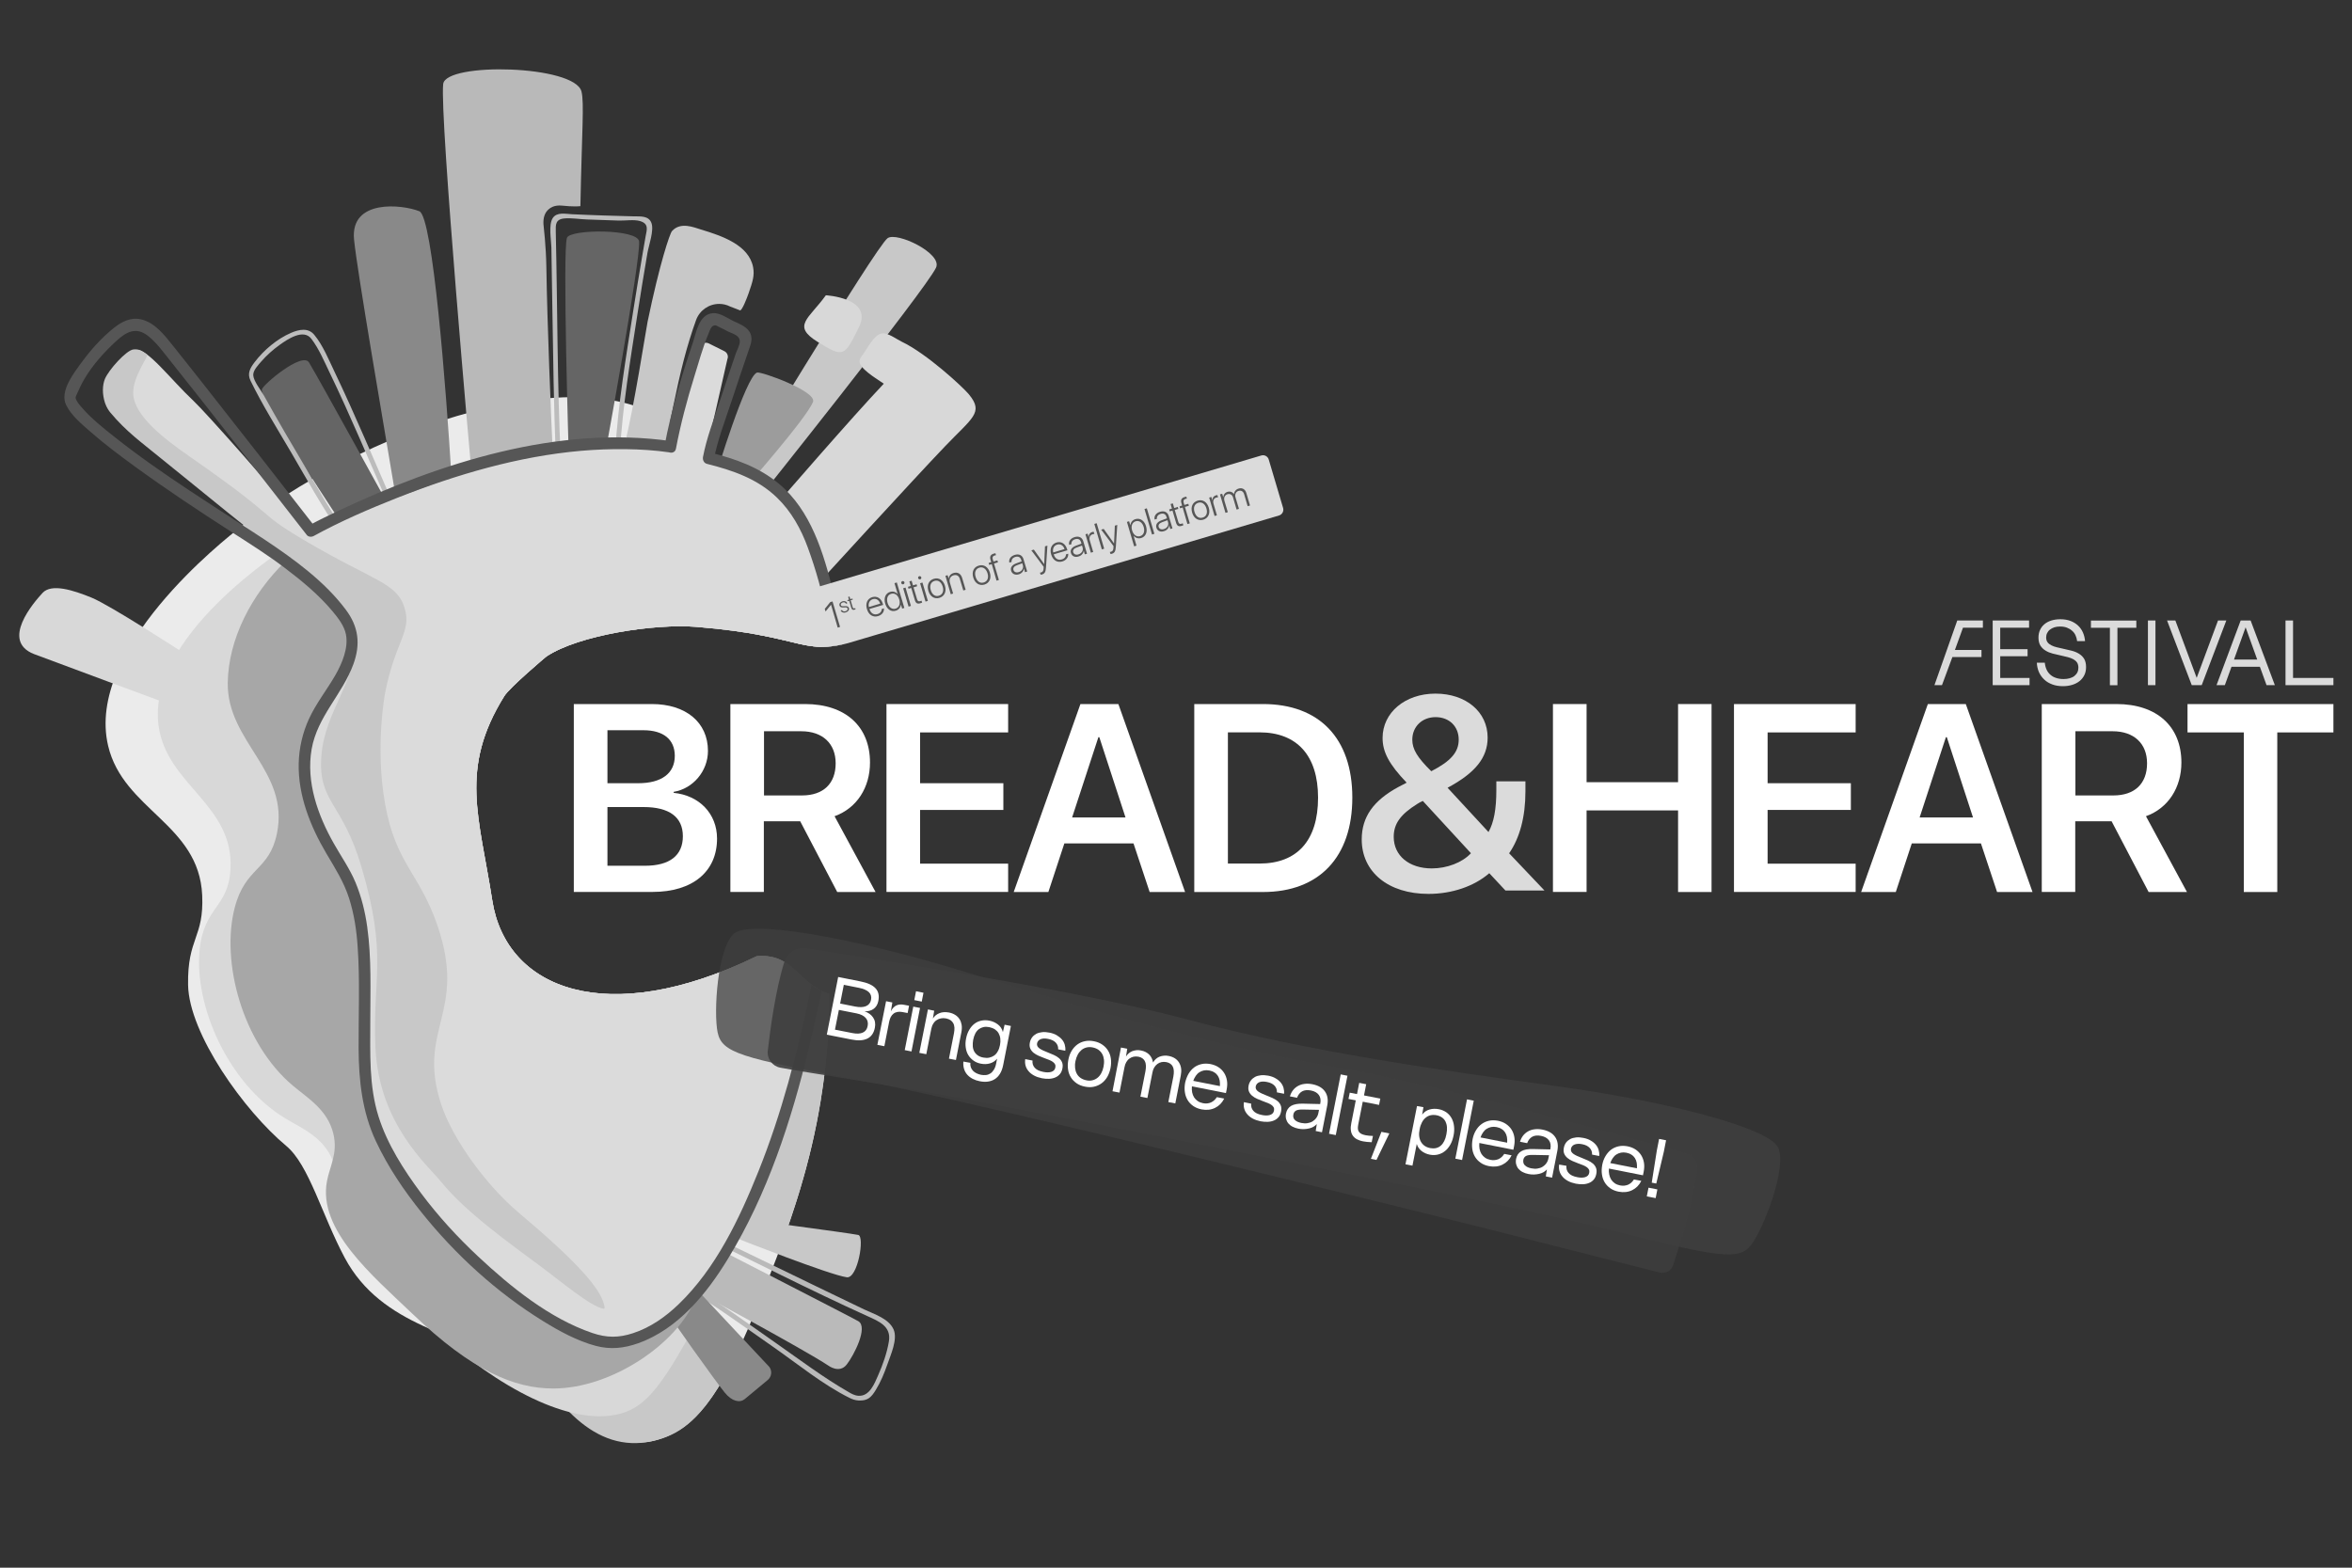 <svg xmlns="http://www.w3.org/2000/svg" xmlns:xlink="http://www.w3.org/1999/xlink" id="Layer_1" x="0px" y="0px" viewBox="0 0 300 200" style="enable-background:new 0 0 300 200;" xml:space="preserve"><rect x="0" y="0" width="300" height="200" fill="#333333" stroke="none"/><style type="text/css">	.st0{fill:#FFFFFF;}	.st1{fill:#DBDBDB;}	.st2{clip-path:url(#SVGID_00000073704615348091099250000009251004341019112368_);fill:#C8C8C8;}	.st3{clip-path:url(#SVGID_00000073704615348091099250000009251004341019112368_);fill:#9C9C9C;}	.st4{clip-path:url(#SVGID_00000073704615348091099250000009251004341019112368_);fill:#EBEBEB;}	.st5{clip-path:url(#SVGID_00000073704615348091099250000009251004341019112368_);fill:#B9B9B9;}	.st6{clip-path:url(#SVGID_00000073704615348091099250000009251004341019112368_);fill:#656565;}	.st7{clip-path:url(#SVGID_00000073704615348091099250000009251004341019112368_);}	.st8{fill:#BCBCBC;}	.st9{fill:#D8D8D8;}	.st10{clip-path:url(#SVGID_00000073704615348091099250000009251004341019112368_);fill:#BABABA;}	.st11{fill:#BABABA;}	.st12{fill:#898989;}	.st13{clip-path:url(#SVGID_00000073704615348091099250000009251004341019112368_);fill:#DBDBDB;}	.st14{fill:#A7A7A7;}	.st15{clip-path:url(#SVGID_00000073704615348091099250000009251004341019112368_);fill:#E6E6E6;}	.st16{fill:#565656;}	.st17{opacity:0.9;fill:#3F3F3F;}	.st18{opacity:0.75;fill:#3F3F3F;}</style><g>	<g>		<g>			<g>				<g>					<g>						<path class="st0" d="M214.04,113.79v-10.4h-11.67v10.4h-4.29V89.82h4.29v9.97h11.67v-9.97h4.27v23.98H214.04z"></path>						<path class="st0" d="M236.69,113.79h-15.52V89.82h15.52v3.62h-11.23v6.48h10.62v3.41h-10.62v6.85h11.23V113.79z"></path>						<path class="st0" d="M252.67,107.6h-8.82l-2.04,6.2h-4.42l8.51-23.98h4.84l8.51,23.98h-4.52L252.67,107.6z M244.85,104.29       h6.81l-3.34-10.24h-0.12L244.85,104.29z"></path>						<path class="st0" d="M264.72,113.79h-4.29V89.82h9.52c5.18,0,8.29,2.87,8.29,7.46c0,3.17-1.66,5.82-4.52,6.85l5.23,9.67h-4.89       l-4.72-9.02h-4.64V113.79z M264.72,101.48h4.84c2.73,0,4.3-1.51,4.3-4.1c0-2.53-1.68-4.09-4.39-4.09h-4.75V101.48z"></path>						<path class="st0" d="M286.2,113.79V93.44h-7.18v-3.62h18.61v3.62h-7.16v20.36H286.2z"></path>					</g>					<g>						<path class="st0" d="M73.19,113.79V89.82h9.95c4.35,0,7.16,2.34,7.16,5.98c0,2.58-1.91,4.82-4.37,5.22v0.13       c3.26,0.32,5.53,2.66,5.53,5.83c0,4.22-3.11,6.81-8.23,6.81H73.19z M77.48,99.92h3.92c2.99,0,4.67-1.26,4.67-3.49       c0-2.09-1.45-3.27-4-3.27h-4.59V99.92z M82.26,110.45c3.16,0,4.84-1.31,4.84-3.77c0-2.44-1.73-3.72-5.02-3.72h-4.6v7.49H82.26       z"></path>						<path class="st0" d="M97.45,113.79h-4.29V89.82h9.52c5.18,0,8.29,2.87,8.29,7.46c0,3.17-1.66,5.82-4.52,6.85l5.23,9.67h-4.89       l-4.72-9.02h-4.64V113.79z M97.45,101.48h4.84c2.73,0,4.3-1.51,4.3-4.1c0-2.53-1.68-4.09-4.39-4.09h-4.75V101.48z"></path>						<path class="st0" d="M128.59,113.79h-15.52V89.82h15.52v3.62h-11.23v6.48h10.62v3.41h-10.62v6.85h11.23V113.79z"></path>						<path class="st0" d="M144.58,107.6h-8.82l-2.04,6.2h-4.42l8.51-23.98h4.84l8.51,23.98h-4.52L144.58,107.6z M136.75,104.29       h6.81l-3.34-10.24h-0.12L136.75,104.29z"></path>						<path class="st0" d="M161.09,89.82c7.16,0,11.4,4.34,11.4,11.93c0,7.59-4.22,12.05-11.4,12.05h-8.76V89.82H161.09z        M156.62,110.17h4.02c4.82,0,7.48-2.94,7.48-8.41c0-5.37-2.69-8.33-7.48-8.33h-4.02V110.17z"></path>					</g>					<g>						<path class="st1" d="M189.96,111.4c-1.94,1.68-4.77,2.64-7.76,2.64c-5.11,0-8.51-2.78-8.51-6.95c0-2.85,1.48-4.96,4.68-6.69       c0.34-0.17,0.96-0.51,1.05-0.55c-2.23-2.33-3.07-3.9-3.07-5.7c0-3.24,2.87-5.66,6.74-5.66c3.9,0,6.66,2.33,6.66,5.61       c0,2.54-1.56,4.5-5.11,6.4l5.22,5.65c0.69-1.24,1-2.92,1-5.37v-1.1h3.71v1.29c0,3.29-0.74,5.95-2.08,7.89l4.51,4.75h-4.98       L189.96,111.4z M177.77,106.76c0,2.4,1.96,4.03,4.86,4.03c1.94,0,3.91-0.76,4.99-1.94l-6.14-6.67       c-0.21,0.09-0.58,0.29-0.72,0.39C178.63,103.9,177.77,105.1,177.77,106.76z M186.06,94.36c0-1.68-1.2-2.87-2.95-2.87       c-1.73,0-2.97,1.22-2.97,2.88c0,1.22,0.65,2.28,2.42,4.02C185.07,97.1,186.06,95.95,186.06,94.36z"></path>					</g>				</g>			</g>			<g>				<path class="st1" d="M249.65,79.16h3.27v0.92h-2.54l-1.03,2.84h3.39v0.9h-3.71l-1.33,3.59h-0.96L249.65,79.16z"></path>				<path class="st1" d="M254.17,79.16h4.64v0.92h-3.68v2.74h3.49v0.9h-3.49v2.77h3.74v0.92h-4.7V79.16z"></path>				<path class="st1" d="M260.82,84.57c0.03,0.32,0.11,0.61,0.23,0.87c0.12,0.26,0.29,0.48,0.49,0.65c0.2,0.18,0.44,0.31,0.72,0.4     c0.28,0.09,0.59,0.14,0.94,0.14c0.29,0,0.55-0.03,0.79-0.1c0.24-0.07,0.44-0.16,0.6-0.29c0.16-0.13,0.29-0.28,0.38-0.46     c0.09-0.18,0.13-0.38,0.13-0.6c0-0.27-0.06-0.49-0.17-0.66c-0.12-0.17-0.28-0.31-0.48-0.42c-0.2-0.11-0.45-0.2-0.72-0.27     c-0.28-0.07-0.57-0.14-0.89-0.21c-0.34-0.07-0.68-0.15-1.02-0.24c-0.34-0.09-0.64-0.21-0.91-0.38     c-0.27-0.16-0.48-0.37-0.65-0.63c-0.16-0.26-0.25-0.6-0.25-1.02c0-0.35,0.06-0.68,0.19-0.96c0.13-0.29,0.31-0.54,0.55-0.74     c0.24-0.21,0.54-0.37,0.88-0.48c0.35-0.11,0.74-0.17,1.17-0.17c0.48,0,0.9,0.07,1.28,0.21c0.38,0.14,0.7,0.34,0.97,0.59     c0.27,0.25,0.48,0.55,0.63,0.89c0.15,0.34,0.24,0.71,0.27,1.1h-1.01c-0.03-0.26-0.1-0.51-0.2-0.73     c-0.1-0.23-0.25-0.43-0.44-0.59c-0.19-0.17-0.41-0.3-0.67-0.4c-0.26-0.1-0.55-0.14-0.87-0.14c-0.26,0-0.5,0.03-0.72,0.1     c-0.22,0.07-0.4,0.17-0.56,0.29c-0.16,0.12-0.28,0.27-0.36,0.44c-0.09,0.17-0.13,0.36-0.13,0.57c0,0.25,0.06,0.45,0.18,0.61     c0.12,0.16,0.29,0.29,0.49,0.39c0.2,0.1,0.43,0.19,0.7,0.25c0.26,0.07,0.54,0.13,0.83,0.19c0.36,0.08,0.72,0.16,1.07,0.25     c0.35,0.09,0.66,0.22,0.93,0.39c0.27,0.17,0.49,0.38,0.65,0.65c0.16,0.27,0.24,0.62,0.24,1.04c0,0.38-0.07,0.73-0.22,1.03     c-0.15,0.3-0.35,0.55-0.61,0.76c-0.26,0.21-0.57,0.37-0.93,0.48c-0.36,0.11-0.75,0.17-1.18,0.17c-0.51,0-0.96-0.07-1.36-0.22     c-0.4-0.15-0.75-0.35-1.03-0.62c-0.29-0.27-0.51-0.58-0.68-0.95c-0.16-0.37-0.25-0.77-0.27-1.21H260.82z"></path>				<path class="st1" d="M269.11,80.09h-2.41v-0.92h5.79v0.92h-2.41v7.33h-0.96V80.09z"></path>				<path class="st1" d="M273.97,79.16h0.96v8.25h-0.96V79.16z"></path>				<path class="st1" d="M276.41,79.16h1.06l2.72,7.32l2.72-7.32h1.06l-3.14,8.25h-1.27L276.41,79.16z"></path>				<path class="st1" d="M285.8,79.16h1.27l3.09,8.25h-1.06l-0.85-2.35h-3.62l-0.85,2.35h-1.06L285.8,79.16z M287.91,84.14     l-1.48-4.11l-1.48,4.11H287.91z"></path>				<path class="st1" d="M291.52,79.16h0.96v7.33h5.15v0.92h-6.11V79.16z"></path>			</g>			<g>				<defs>					<path id="SVGID_1_" d="M124.47,128.59c-4.73-5.19-11.82-0.58-16.97-1.51c-5.57-0.31-5.59-5.56-10.98-5.09      c-19.15,9.32-31.97,4.2-33.73-7.11c-1.66-10.7-4.24-16.79,1.53-26.07c0.7-1.12,5.29-5,5.38-5.06      c4.11-2.74,13.81-4.2,19.09-3.78c14.88,1.2,13.19,4.14,21.56,1.46l56.34-13.94V7.32L42.76,7.55L2.46,39.26L0,88.49l8.37,68.95      l64.61,31.59l52.86-5.85L124.47,128.59z"></path>				</defs>				<clipPath id="SVGID_00000134209309595373345780000009241395876327256752_">					<use xlink:href="#SVGID_1_" style="overflow:visible;"></use>				</clipPath>				<path style="clip-path:url(#SVGID_00000134209309595373345780000009241395876327256752_);fill:#C8C8C8;" d="M93.02,62.49     c0,0,18.65-30.98,20.19-32.1c1.17-0.86,7.04,1.94,6.18,3.76C118.05,37,96.04,64.52,96.04,64.52L93.02,62.49z"></path>				<path style="clip-path:url(#SVGID_00000134209309595373345780000009241395876327256752_);fill:#9C9C9C;" d="M91.33,60.58     c0,0,3.79-12.56,5.23-13.05c0.51-0.17,7.66,2.4,7.14,3.74c-0.81,2.1-9.1,11.49-9.1,11.49L91.33,60.58z"></path>				<path style="clip-path:url(#SVGID_00000134209309595373345780000009241395876327256752_);fill:#EBEBEB;" d="M59.95,52.61     c-8.34,2.19-19.72,7.28-29.11,14.51c-2.33,1.79-19.96,15.69-17.05,28.02c1.93,8.2,11.6,9.98,12,19.08     c0.24,5.44-1.9,5.4-1.8,11.43c0.11,6.22,7.15,16.07,12.52,20.54c2.91,2.42,4.55,8.83,7.46,14.27     c4.74,8.87,14.79,9.79,21.81,13.77c10.15,5.76,12.11,11.69,18.81,9.21c3.66-1.35,7.05-4.53,11.77-16.19     c4.83-11.93,10.28-25.37,9.31-45.29c-0.98-20.25-7.73-31.33-2.31-35.84c2.74-2.28,1.61-10.68-3.34-14.47     c-1.98-1.52-8.23-6.39-9.4-8.9C90.62,62.75,89.5,44.87,59.95,52.61z"></path>				<path style="clip-path:url(#SVGID_00000134209309595373345780000009241395876327256752_);fill:#C8C8C8;" d="M84.8,57.14     c0.65-3.11,1.44-7.47,2.42-11.23c0.45-1.72,1-3.53,1.57-5.09c0.45-1.23,1.63-2.05,2.94-2.05c0.48,0,0.96,0.11,1.39,0.33     l1.29,0.5c0.27-0.06,0.84-1.51,1.07-2.17c0.52-1.49,0.78-2.29,0.58-3.34c-0.54-2.83-3.94-3.99-6.65-4.81     c-0.92-0.28-2.59-1.01-3.69,0.19c-0.29,0.32-1.58,4.15-3.12,11.58c-0.22,1.08-1.75,11.05-2.92,15.61     C81.8,56.66,83.56,57.03,84.8,57.14z"></path>				<path style="clip-path:url(#SVGID_00000134209309595373345780000009241395876327256752_);fill:#B9B9B9;" d="M70.54,58.45     c-0.26-5.36-0.74-17.19-0.85-24.29c-0.04-2.85-0.35-5.23-0.37-5.55c-0.05-0.84,0.17-1.48,0.65-1.9c0.62-0.56,1.42-0.5,1.68-0.48     c0.34,0.03,1.47,0.16,2.38,0.07c0.19-9.56,0.5-13.19,0.14-14.62c-0.84-3.39-17.3-3.77-17.64-0.97     c-0.48,4.04,3.63,49.82,3.63,49.82L70.54,58.45z"></path>				<path style="clip-path:url(#SVGID_00000134209309595373345780000009241395876327256752_);fill:#C8C8C8;" d="M89.69,168.64     l-0.48-5.69l2.95-5.65l2.46,0.65l4.73,1.73c3.8-10.14,7.09-21.87,6.32-37.7l-53.04,30.9c2.55,8.61,10.28,12.48,14.32,19.46     c4.68,8.08,10.02,13.73,17.62,11.13c2.88-0.99,5.55-3.24,8.83-9.66L89.69,168.64z"></path>				<path style="clip-path:url(#SVGID_00000134209309595373345780000009241395876327256752_);fill:#C8C8C8;" d="M94.98,155.55     c0,0,13.17,1.73,14.49,2c0.85,0.17-0.06,5.59-1.46,5.4c-2.2-0.3-13.79-4.88-13.79-4.88L94.98,155.55z"></path>				<path style="clip-path:url(#SVGID_00000134209309595373345780000009241395876327256752_);fill:#656565;" d="M72.55,58.21     c0,0-0.82-26.41-0.23-27.88c0.45-1.12,9.09-1.14,9.2,0.49c0.17,2.56-4.33,27.07-4.33,27.07L72.55,58.21z"></path>				<g style="clip-path:url(#SVGID_00000134209309595373345780000009241395876327256752_);">					<g>						<path class="st8" d="M79.07,57.65c0.35-5.87,1.33-11.73,2.23-17.53c0.41-2.62,0.83-5.23,1.28-7.84       c0.16-0.95,0.87-2.88,0.51-3.84c-0.36-0.95-1.43-0.82-2.27-0.84c-1.27-0.03-2.55-0.07-3.82-0.11       c-1.35-0.05-2.7-0.09-4.04-0.16c-0.81-0.04-1.92-0.31-2.45,0.48c-0.57,0.85-0.2,2.81-0.18,3.76c0.04,2.5,0.08,5,0.12,7.5       c0.11,6.46,0.17,12.93,0.47,19.38c0.02,0.38,0.62,0.39,0.6,0c-0.45-9.63-0.41-19.27-0.63-28.91       c-0.02-0.85-0.05-1.56,1.07-1.67c0.93-0.09,1.98,0.1,2.92,0.13c1.36,0.05,2.71,0.1,4.07,0.14c0.79,0.02,1.92-0.16,2.68,0.06       c1.16,0.34,0.88,1.1,0.72,1.95c-0.14,0.75-0.26,1.5-0.39,2.25c-0.41,2.42-0.81,4.84-1.19,7.26       c-0.93,5.95-1.95,11.96-2.3,17.98C78.45,58.04,79.05,58.04,79.07,57.65L79.07,57.65z"></path>					</g>				</g>				<path style="clip-path:url(#SVGID_00000134209309595373345780000009241395876327256752_);fill:#656565;" d="M44.09,67.56     c0,0-10.9-16.26-10.69-17.87c0.07-0.57,5.16-4.88,6.02-3.44c1.36,2.26,10.16,18.27,10.16,18.27L44.09,67.56z"></path>				<g style="clip-path:url(#SVGID_00000134209309595373345780000009241395876327256752_);">					<g>						<path class="st8" d="M43.94,67.76c-1.7-2.45-3.18-5.08-4.7-7.65c-1.91-3.22-3.8-6.45-5.62-9.72       c-0.36-0.64-1.28-1.77-1.32-2.53c-0.03-0.62,0.67-1.33,1.04-1.76c0.68-0.78,1.47-1.48,2.3-2.08c1.03-0.74,3.07-2.13,4.08-0.79       c0.95,1.25,1.6,2.8,2.28,4.21c2.73,5.66,5.15,11.48,7.67,17.23c0.15,0.35,0.67,0.05,0.52-0.3       c-2.48-5.66-4.86-11.38-7.53-16.96c-0.75-1.56-1.46-3.34-2.57-4.69c-0.77-0.94-1.93-0.7-2.96-0.26       c-1.79,0.77-3.48,2.2-4.65,3.74c-0.6,0.79-0.97,1.46-0.52,2.38c1.53,3.13,3.41,6.12,5.17,9.13c2.03,3.47,3.99,7.04,6.28,10.34       C43.64,68.37,44.16,68.07,43.94,67.76L43.94,67.76z"></path>					</g>				</g>				<g style="clip-path:url(#SVGID_00000134209309595373345780000009241395876327256752_);">					<path class="st9" d="M104.2,74.62c0,0,12.43-13.6,16.36-17.7c3.46-3.62,4.92-4.27,3.08-6.54l0,0c0,0-0.05-0.06-0.14-0.17      c-0.01-0.01-0.03-0.03-0.04-0.04c-0.74-0.86-5.26-5.07-8.47-6.59c-0.65-0.31-1.78-1.2-2.57-1.03      c-0.99,0.21-1.83,1.99-2.41,2.75c-0.17,0.22-0.35,0.45-0.37,0.73c-0.1,0.94,2.06,2.21,2.7,2.66c0.07,0.05,0.2,0.14,0.39,0.26      c-3.98,4.19-13.3,14.95-15.86,17.91"></path>					<path class="st9" d="M22.03,90.01c0,0-16.26-6.01-17.7-6.57c-4.28-1.68-0.04-6.56,1.1-7.8c1.14-1.23,3.89-0.36,6.26,0.61      c2.36,0.96,11.46,6.88,11.46,6.88L22.03,90.01z"></path>					<path class="st9" d="M107.56,88.91c0,0,2.36-21.35-16.41-30.77c-3.75-1.88-19.88-0.51-25.58,0.11      C61.3,58.7,47.15,63.1,38.04,68.81c-2.25,1.41-19.37,12.43-17.81,23.8c1.04,7.56,9.61,10.01,9.17,18.26      c-0.26,4.93-3.36,4.8-3.93,10.23c-0.75,7.15,3.59,17.09,10.84,21.53c2.11,1.29,4.9,2.38,6.11,5.38      c0.96,2.4,0.39,3.77,0.53,5.77c0.39,5.84,7.15,11.04,12.68,16.07c7.83,7.12,17.17,12.17,23.43,10.52      c3.42-0.9,5.62-3.69,10.9-13.8c5.39-10.35,9.99-23.73,10.85-41.79C101.68,106.41,102.27,92.51,107.56,88.91z"></path>					<path class="st9" d="M104.3,43.62c3.35,2.07,3.4,1.86,5.26-1.88c1.85-3.74-4.22-4.07-4.22-4.07      C103.15,40.71,100.96,41.55,104.3,43.62z"></path>				</g>				<path style="clip-path:url(#SVGID_00000134209309595373345780000009241395876327256752_);fill:#BABABA;" d="M87.65,164.13     c0,0,14.91,8.02,18.01,10.09c0,0,1.41,1.07,2.35-0.15c0.94-1.22,2.74-4.75,1.48-5.51c-0.72-0.43-19.78-10.2-19.78-10.2     L87.65,164.13z"></path>				<g style="clip-path:url(#SVGID_00000134209309595373345780000009241395876327256752_);">					<g>						<path class="st11" d="M87.19,164.13c3.94,2.36,7.67,5.08,11.43,7.7c3.14,2.19,6.28,4.78,9.72,6.5       c0.39,0.19,0.72,0.31,1.17,0.34c1.17,0.06,1.63-0.41,2.2-1.35c0.62-1.01,1.08-2.12,1.47-3.24c0.41-1.2,1.35-3.21,0.8-4.47       c-0.62-1.4-2.47-1.95-3.76-2.56c-1.64-0.78-3.28-1.58-4.92-2.37c-5.38-2.6-10.76-5.22-16.15-7.81       c-0.35-0.17-0.65,0.35-0.3,0.52c7.26,3.49,14.44,7.19,21.78,10.51c1.45,0.66,3.07,1.29,2.75,3.22       c-0.24,1.47-0.77,2.97-1.37,4.33c-0.47,1.07-1.09,2.7-2.5,2.62c-0.52-0.03-0.92-0.27-1.36-0.53c-3.16-1.82-6.11-4.05-9.1-6.14       c-3.8-2.66-7.57-5.41-11.56-7.79C87.16,163.41,86.86,163.93,87.19,164.13L87.19,164.13z"></path>					</g>				</g>				<g style="clip-path:url(#SVGID_00000134209309595373345780000009241395876327256752_);">					<path class="st12" d="M84.62,166.68c0.95,1.57,6.72,9.64,7.81,10.97c0.94,1.16,1.93,1.34,2.55,0.85l2.95-2.45      c0.49-0.41,0.58-1.13,0.21-1.65L88.03,163.6"></path>				</g>				<path style="clip-path:url(#SVGID_00000134209309595373345780000009241395876327256752_);fill:#DBDBDB;" d="M104.88,73.15     c-1.45-5.44-3.64-12.36-15.01-14.56l2.91-12.77c0.16-0.39-0.01-0.83-0.39-1.02l-1.99-0.99c-0.43-0.21-0.95-0.01-1.11,0.44     c-0.39,1.06-0.77,2.15-1.13,3.3c-0.74,2.35-1.83,6.83-2.53,10.02c-0.09-0.23-0.14-0.42-0.11-0.54     c-6.4-0.26-15.86,0.58-19.95,1.03c-3.9,0.43-16.95,4.79-26,9.87c-5.23-6.14-13.27-15.27-14.9-16.8     c-2.89-2.71-5.92-6.77-7.35-6.48c-1.43,0.28-6.85,4.54-1.63,9.37C16.9,55.14,32.11,67.56,38.75,73     c-4.88,3.6-9.45,8.47-9.53,14.11c-0.11,7.56,7.92,11.24,6.26,19.25c-0.99,4.79-4.01,4.2-5.38,9.44     c-1.8,6.89,0.97,17.28,7.41,22.71c1.88,1.58,4.45,3.06,5.18,6.18c0.59,2.49-0.46,4.09-0.82,6.03     c-1.15,6.18,6.97,11.03,12.31,15.91c7.66,7,9.32,9.42,15.52,9.23c3.5-0.11,11.5,0.34,18.17-8.78     c6.82-9.33,11.94-18.9,15.47-36.46C106.94,112.77,110.66,94.91,104.88,73.15z"></path>				<g style="clip-path:url(#SVGID_00000134209309595373345780000009241395876327256752_);">					<path class="st12" d="M57.59,60.88c-0.69-11.29-2.38-33.24-4.1-33.93c-2.2-0.88-8.85-1.59-8.33,3.62      c0.41,4.12,3.77,23.54,5.34,32.94"></path>					<path class="st14" d="M88.67,165.76c-2.24,5.6-10.62,11.38-18.1,11.38c-4.98,0-10.35-2.25-17.92-9.49      c-5.24-5-12.1-10.76-10.95-16.94c0.36-1.95,1.41-3.54,0.83-6.03c-0.73-3.11-3.3-4.59-5.18-6.18      c-6.44-5.43-9.21-15.82-7.41-22.71c1.37-5.24,4.39-4.65,5.38-9.44c1.65-8.01-6.38-11.68-6.27-19.25      c0.08-5.52,2.98-11.23,7.36-15.49c3.13,2.55,8.35,7.44,8.35,9.8c0,3.58-1.86,5.6-4.02,9.11c-4.09,6.69-1.43,13.76,2.21,19.39      c3.82,5.89,3.36,12.37,3.38,19.78c0.02,5.86-0.37,10.45,2.19,15.76c6.85,14.24,23.81,25.89,29.64,26.13      C81.16,171.71,88.67,165.76,88.67,165.76z"></path>				</g>				<path style="clip-path:url(#SVGID_00000134209309595373345780000009241395876327256752_);fill:#C8C8C8;" d="M17.02,44.58     c0.72-0.08,1.15,0.2,1.73,0.64c0.26,0.2-1.84,2.82-1.76,5c0.11,2.86,4.03,5.82,7.24,8.05c11.87,8.26,8.25,6.9,14.46,10.58     c8.97,5.32,11.92,5.43,12.92,8.72c0.94,3.06-1.23,4.25-2.5,10.9c0,0-1.29,6.76,0,14.05c1.37,7.72,4.39,8.82,6.7,15.59     c3.82,11.19-2.74,13.17,0.49,22.86c1.47,4.42,5.74,10.26,9.85,13.73c7.42,6.25,10.49,9.68,10.93,11.88     c0.05,0.25,0.1,0.41-0.15,0.37c-1.63-0.29-5.35-3.45-8.17-5.54c-3.35-2.49-9.37-6.76-12.47-10.61c-1.69-2.1-7.96-7.36-8.4-17.16     c-0.4-9,1.62-11.65-1.83-23.19c-2.46-8.23-5.54-8.1-5.06-14.09c0.45-5.7,4.66-9.75,4.03-14.19c-0.57-3.99-3.61-6.59-8-10.78     c-2.32-2.21-2.06-1.18-8.04-6.06c-5.51-4.5-6.63-5.35-8.7-7.05c-2.2-1.81-4.18-3.21-6.2-5.63c-0.17-0.2-0.48-0.62-0.69-1.23     c-0.38-1.15-0.34-2.28-0.02-3.07C13.87,47.17,16.11,44.68,17.02,44.58z"></path>				<g style="clip-path:url(#SVGID_00000134209309595373345780000009241395876327256752_);">					<g>						<path class="st16" d="M86.22,57.23c0.59-3.12,1.4-6.16,2.34-9.19c0.57-1.83,1.08-3.73,1.82-5.5c0.2-0.47,0.34-1.08,0.91-1.03       c0.1,0.01,0.23,0.12,0.33,0.16c0.44,0.19,0.86,0.43,1.29,0.64c0.59,0.29,1.51,0.49,1.45,1.32c-0.03,0.45-0.34,1-0.49,1.42       c-0.72,2.1-1.43,4.2-2.12,6.31c-0.75,2.27-1.63,4.57-2.08,6.92c-0.07,0.38,0.1,0.8,0.51,0.9c3.27,0.82,6.43,1.9,8.91,4.29       c1.85,1.78,3.09,4.03,3.96,6.42c2.09,5.7,3.2,11.7,3.63,17.74c0.93,13.01-0.75,26.19-3.37,38.92       c-1.61,7.83-3.6,15.48-6.58,22.91c-2.42,6.03-5.42,12.36-10.17,16.93c-1.66,1.6-3.6,2.97-5.81,3.69       c-1.84,0.61-3.37,0.6-5.2-0.02c-5.46-1.86-10.4-5.87-14.55-9.75c-2.65-2.48-5.12-5.17-7.29-8.08       c-2.2-2.96-4.31-6.24-5.43-9.79c-1.23-3.92-1.05-8.04-1.05-12.09c0-4.03,0.17-8.1-0.39-12.1c-0.27-1.94-0.74-3.85-1.49-5.66       c-0.74-1.77-1.82-3.3-2.76-4.96c-2.05-3.61-3.57-7.86-2.84-12.06c0.73-4.17,3.93-6.99,5.33-10.85       c0.93-2.56,0.65-4.76-0.95-6.91c-2.69-3.61-6.61-6.46-10.32-8.93c-6.49-4.32-13.17-8.34-19.28-13.2       c-1.44-1.14-2.92-2.32-4.12-3.72c-0.3-0.34-0.68-0.79-0.77-1.2c-0.01-0.04,0-0.13,0.15-0.45c0.31-0.7,0.63-1.38,1.02-2.04       c1.06-1.76,2.46-3.32,3.96-4.71c1.31-1.21,2.56-1.93,4.12-0.7c1.09,0.86,1.93,2.05,2.79,3.12       c5.44,6.81,10.78,13.71,16.13,20.58c0.44,0.57,0.88,1.14,1.33,1.7c0.2,0.26,0.63,0.26,0.89,0.11       c3.43-1.88,7.05-3.44,10.69-4.88c7.49-2.95,15.39-5.28,23.43-5.98c3.64-0.31,7.69-0.31,11.15,0.19       c0.92,0.13,1.32-1.28,0.39-1.41c-14.49-2.09-29.53,2.75-42.5,8.86c-1.31,0.62-2.62,1.25-3.9,1.95       c0.3,0.04,0.59,0.08,0.89,0.11c-4.85-6.23-9.7-12.46-14.59-18.66c-1.16-1.47-2.32-2.94-3.49-4.4       c-1.11-1.38-2.35-3.03-4.16-3.42c-1.28-0.28-2.44,0.33-3.41,1.1c-1.56,1.24-2.94,2.79-4.12,4.4       c-0.97,1.33-2.83,3.68-1.98,5.43c0.66,1.35,1.98,2.44,3.08,3.4c1.79,1.57,3.7,3,5.63,4.41c4,2.91,8.13,5.66,12.29,8.33       c2.33,1.5,4.65,2.95,6.85,4.62c2.2,1.66,4.38,3.46,6.15,5.58c0.69,0.83,1.47,1.83,1.69,2.91c0.35,1.74-0.48,3.69-1.31,5.16       c-1.09,1.91-2.49,3.65-3.41,5.66c-0.81,1.78-1.25,3.69-1.3,5.64c-0.1,4.08,1.48,8.04,3.52,11.5c1.11,1.88,2.24,3.63,2.91,5.74       c0.64,2,0.95,4.09,1.09,6.18c0.3,4.3,0.1,8.64,0.12,12.95c0.02,4.1,0.45,8.09,2.2,11.84c1.53,3.27,3.57,6.29,5.83,9.1       c4.32,5.4,9.61,10.22,15.5,13.86c2.09,1.29,4.33,2.52,6.72,3.16c1.87,0.5,3.61,0.31,5.43-0.34c5.07-1.82,8.7-6.29,11.42-10.75       c5.05-8.26,8.1-17.64,10.36-27.01c2.93-12.18,4.95-24.72,5.14-37.27c0.11-6.96-0.36-14.01-2.05-20.78       c-1.24-4.98-2.84-10.41-6.93-13.83c-2.57-2.14-5.61-3.2-8.82-4c0.17,0.3,0.34,0.6,0.51,0.9c0.47-2.45,1.4-4.85,2.18-7.21       c0.76-2.31,1.54-4.61,2.33-6.91c0.22-0.63,0.44-1.24,0.17-1.91c-0.37-0.92-1.4-1.25-2.22-1.65c-0.75-0.37-1.7-1.06-2.58-0.99       c-1.81,0.14-2.13,2.51-2.59,3.87c-1.45,4.25-2.72,8.55-3.56,12.96C84.63,57.76,86.05,58.15,86.22,57.23z"></path>					</g>				</g>				<g style="clip-path:url(#SVGID_00000134209309595373345780000009241395876327256752_);">					<path class="st1" d="M163.15,65.76L98.68,84.86c-0.41,0.12-0.83-0.11-0.95-0.52l-1.83-6.17c-0.12-0.41,0.11-0.83,0.52-0.95      l64.46-19.11c0.41-0.12,0.83,0.11,0.95,0.52l1.83,6.17C163.78,65.21,163.55,65.64,163.15,65.76z"></path>					<g>						<g>							<path class="st16" d="M106,77.15L106,77.15c-0.07,0.07-0.62,0.77-0.7,0.86l-0.1-0.33c0.07-0.08,0.61-0.77,0.69-0.86l0.3-0.09        l0.96,3.25l-0.3,0.09L106,77.15z"></path>							<path class="st16" d="M107.46,76.71c0.28-0.08,0.53,0.02,0.61,0.26l-0.17,0.05c-0.07-0.16-0.22-0.22-0.41-0.16        c-0.19,0.06-0.28,0.19-0.24,0.33c0.03,0.11,0.13,0.16,0.33,0.15l0.22-0.01c0.29-0.01,0.42,0.06,0.48,0.25        c0.07,0.23-0.1,0.46-0.41,0.55c-0.29,0.09-0.55-0.02-0.64-0.25l0.17-0.05c0.07,0.15,0.24,0.21,0.44,0.15        c0.2-0.06,0.31-0.2,0.27-0.34c-0.04-0.12-0.12-0.16-0.32-0.15l-0.24,0.01c-0.26,0.01-0.42-0.07-0.47-0.25        C107.02,77.02,107.17,76.8,107.46,76.71z"></path>							<path class="st16" d="M108.36,76.1l0.1,0.34l0.27-0.08l0.04,0.14l-0.27,0.08l0.26,0.88c0.04,0.14,0.11,0.18,0.24,0.15        c0.02-0.01,0.08-0.03,0.09-0.03l0.04,0.15c-0.02,0.01-0.09,0.04-0.13,0.05c-0.23,0.07-0.35,0-0.42-0.25l-0.26-0.89l-0.2,0.06        l-0.04-0.14l0.2-0.06l-0.1-0.34L108.36,76.1z"></path>							<path class="st16" d="M112.75,77.61c0.05,0.43-0.24,0.84-0.75,0.99c-0.65,0.19-1.2-0.15-1.42-0.89        c-0.22-0.73,0.05-1.34,0.68-1.53c0.62-0.18,1.14,0.16,1.35,0.86l0.04,0.13l-1.75,0.52l0.01,0.02        c0.16,0.53,0.55,0.77,1.02,0.63c0.35-0.1,0.54-0.36,0.53-0.64L112.75,77.61z M110.83,77.44l1.44-0.43        c-0.14-0.46-0.52-0.7-0.94-0.57C110.91,76.57,110.72,76.97,110.83,77.44z"></path>							<path class="st16" d="M112.91,77.01c-0.22-0.73,0.05-1.33,0.63-1.5c0.38-0.11,0.74,0.02,0.95,0.28l0.01,0l-0.41-1.39        l0.3-0.09l0.96,3.25l-0.28,0.08l-0.15-0.5l-0.01,0c-0.04,0.35-0.27,0.66-0.65,0.77C113.67,78.1,113.12,77.73,112.91,77.01z         M113.21,76.92c0.17,0.57,0.58,0.86,1.02,0.73c0.44-0.13,0.64-0.6,0.47-1.17c-0.17-0.57-0.59-0.86-1.03-0.72        C113.23,75.88,113.04,76.34,113.21,76.92z"></path>							<path class="st16" d="M114.96,74.39c-0.03-0.11,0.03-0.22,0.14-0.25c0.11-0.03,0.23,0.03,0.26,0.14        c0.03,0.11-0.03,0.22-0.14,0.26C115.1,74.57,114.99,74.5,114.96,74.39z M115.2,75.05l0.3-0.09l0.69,2.34l-0.3,0.09        L115.2,75.05z"></path>							<path class="st16" d="M116.28,74.09l0.17,0.59l0.46-0.14l0.07,0.25l-0.46,0.14l0.45,1.51c0.07,0.24,0.2,0.32,0.41,0.25        c0.03-0.01,0.14-0.05,0.16-0.06l0.08,0.25c-0.03,0.02-0.15,0.06-0.22,0.08c-0.39,0.12-0.6,0-0.72-0.43l-0.45-1.52l-0.35,0.1        l-0.07-0.25l0.35-0.1l-0.17-0.59L116.28,74.09z"></path>							<path class="st16" d="M117.11,73.76c-0.03-0.11,0.03-0.22,0.14-0.25c0.11-0.03,0.23,0.03,0.26,0.14        c0.03,0.11-0.03,0.23-0.14,0.26C117.26,73.93,117.14,73.87,117.11,73.76z M117.36,74.41l0.3-0.09l0.69,2.34l-0.3,0.09        L117.36,74.41z"></path>							<path class="st16" d="M118.41,75.37c-0.22-0.75,0.07-1.34,0.7-1.53c0.63-0.19,1.2,0.15,1.42,0.9        c0.22,0.74-0.07,1.34-0.7,1.53C119.2,76.46,118.63,76.12,118.41,75.37z M120.24,74.83c-0.18-0.59-0.59-0.86-1.04-0.72        c-0.46,0.14-0.66,0.58-0.48,1.17c0.18,0.6,0.58,0.86,1.04,0.72C120.21,75.87,120.42,75.43,120.24,74.83z"></path>							<path class="st16" d="M120.59,73.46l0.28-0.08L121,73.8l0.01,0c0.03-0.32,0.25-0.59,0.63-0.7c0.51-0.15,0.92,0.09,1.08,0.62        l0.45,1.52l-0.3,0.09l-0.44-1.47c-0.12-0.41-0.42-0.58-0.81-0.46c-0.4,0.12-0.59,0.49-0.46,0.93l0.41,1.39l-0.3,0.09        L120.59,73.46z"></path>							<path class="st16" d="M124.14,73.68c-0.22-0.75,0.07-1.34,0.7-1.52c0.63-0.19,1.2,0.15,1.42,0.89        c0.22,0.74-0.07,1.34-0.7,1.53C124.92,74.76,124.36,74.42,124.14,73.68z M125.96,73.14c-0.18-0.59-0.59-0.86-1.04-0.72        c-0.46,0.14-0.66,0.58-0.48,1.17c0.18,0.6,0.58,0.86,1.04,0.72C125.94,74.17,126.14,73.73,125.96,73.14z"></path>							<path class="st16" d="M126.5,71.97l-0.33,0.1l-0.07-0.25l0.33-0.1l-0.09-0.3c-0.13-0.42,0.02-0.68,0.41-0.79        c0.08-0.02,0.17-0.04,0.22-0.05l0.07,0.25c-0.05,0.01-0.11,0.02-0.18,0.04c-0.22,0.07-0.31,0.22-0.23,0.48l0.09,0.29        l0.5-0.15l0.07,0.25l-0.5,0.15l0.62,2.1l-0.3,0.09L126.5,71.97z"></path>							<path class="st16" d="M128.97,72.81c-0.12-0.4,0.11-0.73,0.63-0.93l0.71-0.26l-0.06-0.2c-0.1-0.34-0.37-0.48-0.74-0.37        c-0.34,0.1-0.51,0.34-0.48,0.64l-0.29,0.09c-0.09-0.43,0.16-0.83,0.7-0.99c0.53-0.16,0.95,0.04,1.1,0.52l0.48,1.6L130.74,73        l-0.13-0.45l-0.01,0c-0.04,0.33-0.3,0.62-0.65,0.72C129.49,73.41,129.09,73.22,128.97,72.81z M130.47,72.12l-0.08-0.26        l-0.68,0.25c-0.36,0.13-0.52,0.35-0.44,0.61c0.08,0.25,0.34,0.37,0.66,0.27C130.34,72.88,130.58,72.49,130.47,72.12z"></path>							<path class="st16" d="M132.73,73.31l-0.08-0.25c0.04,0,0.1-0.01,0.15-0.03c0.21-0.06,0.3-0.21,0.31-0.53l0.01-0.19l-1.57-2.1        l0.32-0.09l1.31,1.84l0.01,0l0.1-2.26l0.31-0.09l-0.18,2.76c-0.04,0.61-0.16,0.82-0.54,0.93        C132.83,73.3,132.76,73.31,132.73,73.31z"></path>							<path class="st16" d="M136.25,70.64c0.05,0.43-0.24,0.84-0.75,0.99c-0.65,0.19-1.2-0.15-1.42-0.89        c-0.22-0.73,0.05-1.34,0.68-1.53c0.62-0.18,1.14,0.16,1.35,0.86l0.04,0.13l-1.75,0.52l0.01,0.02        c0.16,0.53,0.55,0.77,1.02,0.63c0.35-0.1,0.54-0.36,0.53-0.64L136.25,70.64z M134.34,70.48l1.44-0.43        c-0.14-0.46-0.52-0.7-0.94-0.57C134.42,69.6,134.23,70.01,134.34,70.48z"></path>							<path class="st16" d="M136.6,70.55c-0.12-0.4,0.11-0.73,0.63-0.93l0.71-0.26l-0.06-0.2c-0.1-0.34-0.37-0.48-0.74-0.37        c-0.34,0.1-0.51,0.34-0.48,0.64l-0.29,0.08c-0.09-0.43,0.16-0.83,0.7-0.99s0.95,0.04,1.1,0.52l0.48,1.6l-0.28,0.08        l-0.13-0.45l-0.01,0c-0.04,0.33-0.3,0.62-0.65,0.72C137.12,71.15,136.72,70.96,136.6,70.55z M138.09,69.86l-0.08-0.26        l-0.68,0.25c-0.36,0.13-0.52,0.35-0.44,0.61c0.08,0.25,0.35,0.37,0.66,0.27C137.97,70.61,138.2,70.23,138.09,69.86z"></path>							<path class="st16" d="M138.45,68.16l0.28-0.08l0.12,0.42l0.01,0c0-0.31,0.17-0.55,0.45-0.63c0.08-0.02,0.15-0.03,0.19-0.03        l0.09,0.29c-0.04-0.01-0.13,0-0.23,0.03c-0.33,0.1-0.47,0.42-0.35,0.8l0.43,1.46l-0.3,0.09L138.45,68.16z"></path>							<path class="st16" d="M139.58,66.84l0.3-0.09l0.96,3.25l-0.3,0.09L139.58,66.84z"></path>							<path class="st16" d="M141.64,70.67l-0.08-0.25c0.04,0,0.1-0.01,0.15-0.03c0.21-0.06,0.3-0.21,0.31-0.53l0.01-0.19l-1.57-2.1        l0.32-0.09l1.31,1.84l0.01,0l0.1-2.26l0.31-0.09l-0.18,2.76c-0.04,0.61-0.16,0.82-0.54,0.93        C141.74,70.66,141.68,70.67,141.64,70.67z"></path>							<path class="st16" d="M146.18,67.14c0.22,0.73-0.04,1.33-0.63,1.5c-0.38,0.11-0.73-0.02-0.95-0.29l-0.01,0l0.37,1.26        l-0.3,0.09l-0.92-3.12l0.28-0.08l0.15,0.5l0.01,0c0.04-0.35,0.27-0.66,0.64-0.77C145.42,66.05,145.97,66.42,146.18,67.14z         M145.88,67.23c-0.17-0.57-0.57-0.86-1.02-0.73c-0.44,0.13-0.63,0.6-0.46,1.17c0.17,0.57,0.58,0.86,1.02,0.73        C145.87,68.27,146.05,67.81,145.88,67.23z"></path>							<path class="st16" d="M145.98,64.94l0.3-0.09l0.96,3.25l-0.3,0.09L145.98,64.94z"></path>							<path class="st16" d="M147.5,67.32c-0.12-0.4,0.11-0.73,0.63-0.93l0.71-0.26l-0.06-0.2c-0.1-0.34-0.37-0.48-0.74-0.37        c-0.34,0.1-0.51,0.34-0.48,0.64l-0.29,0.08c-0.09-0.43,0.16-0.83,0.7-0.99c0.53-0.16,0.95,0.04,1.1,0.52l0.48,1.6l-0.28,0.08        l-0.13-0.45l-0.01,0c-0.04,0.33-0.3,0.62-0.65,0.72C148.02,67.92,147.62,67.73,147.5,67.32z M148.99,66.63l-0.08-0.26        l-0.68,0.25c-0.36,0.13-0.52,0.35-0.44,0.61c0.08,0.25,0.34,0.37,0.66,0.27C148.87,67.38,149.1,67,148.99,66.63z"></path>							<path class="st16" d="M149.6,64.22l0.17,0.59l0.46-0.14l0.07,0.25l-0.46,0.14l0.45,1.51c0.07,0.24,0.2,0.32,0.41,0.25        c0.03-0.01,0.14-0.05,0.16-0.06l0.08,0.25c-0.03,0.02-0.15,0.06-0.22,0.08c-0.39,0.12-0.6,0-0.72-0.43l-0.45-1.52l-0.35,0.1        l-0.07-0.25l0.35-0.1l-0.17-0.59L149.6,64.22z"></path>							<path class="st16" d="M150.85,64.75l-0.33,0.1l-0.07-0.25l0.33-0.1l-0.09-0.3c-0.13-0.42,0.02-0.68,0.41-0.79        c0.08-0.02,0.17-0.04,0.22-0.05l0.07,0.25c-0.05,0-0.11,0.02-0.18,0.04c-0.22,0.07-0.31,0.22-0.23,0.48l0.09,0.29l0.5-0.15        l0.07,0.25l-0.5,0.15l0.62,2.1l-0.3,0.09L150.85,64.75z"></path>							<path class="st16" d="M152.06,65.4c-0.22-0.75,0.07-1.34,0.7-1.53c0.63-0.19,1.2,0.15,1.42,0.9c0.22,0.74-0.07,1.34-0.7,1.53        C152.85,66.48,152.28,66.15,152.06,65.4z M153.88,64.86c-0.18-0.59-0.59-0.86-1.04-0.72c-0.46,0.14-0.66,0.58-0.48,1.17        c0.18,0.6,0.58,0.86,1.04,0.72C153.86,65.9,154.06,65.46,153.88,64.86z"></path>							<path class="st16" d="M154.23,63.48l0.28-0.08l0.12,0.42l0.01,0c0-0.31,0.17-0.55,0.45-0.63c0.08-0.02,0.15-0.03,0.19-0.03        l0.09,0.29c-0.04-0.01-0.13,0-0.23,0.03c-0.33,0.1-0.47,0.42-0.35,0.8l0.43,1.46l-0.3,0.09L154.23,63.48z"></path>							<path class="st16" d="M155.61,63.07l0.28-0.08l0.13,0.43l0.01,0c0.02-0.3,0.2-0.57,0.54-0.67c0.34-0.1,0.65,0.02,0.82,0.29        l0.01,0c0.02-0.32,0.24-0.61,0.59-0.71c0.45-0.14,0.84,0.08,0.98,0.56l0.47,1.6l-0.3,0.09l-0.45-1.53        c-0.11-0.36-0.37-0.52-0.71-0.42c-0.35,0.1-0.5,0.44-0.39,0.81l0.44,1.48l-0.3,0.09l-0.46-1.56c-0.1-0.34-0.38-0.49-0.7-0.4        c-0.34,0.1-0.51,0.45-0.39,0.85l0.43,1.44l-0.3,0.09L155.61,63.07z"></path>						</g>					</g>				</g>			</g>		</g>		<g>			<path class="st17" d="M100.03,122.76c0.38-1.22,1.59-1.98,2.85-1.78c10.13,1.65,34.27,5.26,48.71,9.12    c15.53,4.14,32.84,6.53,47.02,8.48c14.17,1.95,27.01,5.31,28.19,7.82c1.18,2.51-1.83,10.28-3.4,12.37s-4.03,1.7-18.43-1.97    c-14.4-3.67-74.31-15.19-83.18-16.83c-9.22-1.7-19.02-3.15-22.26-3.76c-1.02-0.19-1.72-1.14-1.6-2.17    C98.24,131.35,98.92,126.3,100.03,122.76z"></path>			<path class="st18" d="M216.48,148.89c0.07-0.77-0.43-1.48-1.17-1.68c-9.21-2.52-31.45-8.77-46.56-11.39    c-15.83-2.75-32.56-7.84-46.24-12.01c-13.68-4.17-26.75-6.5-28.87-4.72c-2.13,1.78-2.65,10.1-2.1,12.65    c0.55,2.55,2.94,3.24,17.56,5.94s73.83,17.36,82.57,19.59c9.61,2.45,17.16,4.36,20.04,5.08c0.72,0.18,1.45-0.22,1.69-0.92    C214.25,158.86,216.14,152.88,216.48,148.89z"></path>			<g>				<g>					<path class="st0" d="M106.91,124.64l2.82,0.56c0.92,0.18,1.57,0.47,1.94,0.88c0.38,0.4,0.5,0.95,0.36,1.63      c-0.04,0.21-0.11,0.4-0.21,0.57c-0.1,0.17-0.23,0.3-0.38,0.42c-0.15,0.11-0.32,0.2-0.52,0.25c-0.2,0.05-0.41,0.08-0.64,0.07      c0.47,0.16,0.83,0.42,1.08,0.78c0.25,0.36,0.33,0.8,0.23,1.31c-0.13,0.68-0.45,1.14-0.96,1.39c-0.51,0.25-1.18,0.29-2.02,0.12      l-3.15-0.62L106.91,124.64z M108.75,131.8c0.54,0.11,0.98,0.08,1.31-0.07s0.54-0.44,0.61-0.84c0.08-0.4,0-0.75-0.25-1.03      s-0.64-0.47-1.18-0.58l-2.24-0.44l-0.5,2.52L108.75,131.8z M109.07,128.41c0.58,0.11,1.04,0.1,1.39-0.05      c0.35-0.15,0.56-0.41,0.64-0.8c0.08-0.4-0.01-0.72-0.27-0.98c-0.26-0.25-0.69-0.44-1.29-0.56l-1.91-0.38l-0.47,2.39      L109.07,128.41z"></path>					<path class="st0" d="M113.02,127.73l0.8,0.16l-0.19,1.13c0.19-0.37,0.42-0.62,0.7-0.75c0.28-0.13,0.61-0.16,0.99-0.08      l0.63,0.12l-0.18,0.93l-0.68-0.13c-0.23-0.04-0.43-0.05-0.62-0.01c-0.19,0.04-0.35,0.1-0.49,0.21      c-0.14,0.1-0.25,0.24-0.35,0.41c-0.09,0.17-0.16,0.37-0.21,0.6l-0.62,3.15l-0.89-0.17L113.02,127.73z"></path>					<path class="st0" d="M116.49,128.42l0.86,0.17l-1.09,5.55l-0.86-0.17L116.49,128.42z M116.84,126.46l0.95,0.19l-0.22,1.13      l-0.95-0.19L116.84,126.46z"></path>					<path class="st0" d="M118.36,128.78l0.8,0.16l-0.17,1c0.1-0.16,0.23-0.3,0.37-0.42c0.14-0.11,0.3-0.2,0.48-0.27      c0.17-0.07,0.36-0.11,0.56-0.12s0.41,0,0.63,0.04c0.31,0.06,0.58,0.16,0.81,0.31c0.23,0.14,0.41,0.33,0.55,0.54      c0.14,0.22,0.22,0.46,0.27,0.74c0.04,0.28,0.03,0.58-0.03,0.9l-0.7,3.57l-0.89-0.17l0.64-3.24c0.05-0.27,0.07-0.51,0.06-0.72      c-0.02-0.21-0.06-0.4-0.15-0.56s-0.2-0.29-0.35-0.39c-0.15-0.1-0.33-0.17-0.55-0.22c-0.23-0.05-0.46-0.05-0.67-0.01      c-0.21,0.04-0.4,0.12-0.56,0.23c-0.17,0.11-0.31,0.26-0.42,0.45c-0.12,0.18-0.2,0.4-0.25,0.65l-0.64,3.24l-0.89-0.17      L118.36,128.78z"></path>					<path class="st0" d="M123.77,135.59c-0.02,0.21,0,0.4,0.06,0.57c0.06,0.17,0.16,0.32,0.28,0.45s0.27,0.23,0.45,0.32      c0.18,0.08,0.36,0.15,0.56,0.19c0.22,0.04,0.43,0.05,0.64,0.03c0.2-0.02,0.39-0.09,0.56-0.2c0.17-0.11,0.32-0.27,0.45-0.48      c0.13-0.21,0.23-0.47,0.29-0.79l0.12-0.62c-0.23,0.29-0.53,0.49-0.9,0.6c-0.37,0.11-0.76,0.12-1.17,0.04      c-0.36-0.07-0.68-0.2-0.95-0.4c-0.27-0.19-0.49-0.43-0.66-0.71c-0.17-0.28-0.27-0.6-0.32-0.96c-0.05-0.36-0.04-0.74,0.05-1.16      c0.08-0.41,0.21-0.77,0.4-1.09c0.18-0.31,0.4-0.57,0.66-0.77c0.26-0.2,0.55-0.33,0.88-0.4c0.32-0.07,0.66-0.07,1.02,0      c0.42,0.08,0.79,0.25,1.11,0.5c0.32,0.25,0.52,0.57,0.62,0.96l0.22-0.94l0.8,0.16l-0.98,4.97c-0.09,0.46-0.23,0.84-0.42,1.14      c-0.19,0.3-0.42,0.53-0.68,0.69c-0.26,0.16-0.56,0.26-0.88,0.3c-0.32,0.04-0.66,0.02-1.01-0.05c-0.32-0.06-0.62-0.16-0.89-0.3      c-0.27-0.14-0.5-0.31-0.69-0.52c-0.19-0.21-0.33-0.45-0.42-0.74s-0.12-0.6-0.09-0.95L123.77,135.59z M124.08,133.5      c0.02,0.25,0.09,0.48,0.2,0.67c0.11,0.19,0.26,0.35,0.45,0.48s0.42,0.22,0.69,0.27c0.27,0.05,0.53,0.06,0.76,0.01      c0.23-0.05,0.44-0.14,0.63-0.27c0.18-0.13,0.34-0.31,0.46-0.54c0.13-0.22,0.22-0.49,0.28-0.79c0.06-0.3,0.07-0.58,0.04-0.84      c-0.03-0.26-0.11-0.48-0.22-0.68c-0.12-0.2-0.28-0.36-0.47-0.49c-0.2-0.13-0.44-0.22-0.71-0.28c-0.27-0.05-0.51-0.06-0.74-0.01      c-0.22,0.05-0.42,0.14-0.6,0.27c-0.18,0.14-0.33,0.32-0.45,0.55c-0.12,0.23-0.21,0.5-0.27,0.81      C124.08,132.96,124.06,133.24,124.08,133.5z"></path>					<path class="st0" d="M131.7,135.3c-0.04,0.35,0.05,0.65,0.27,0.91c0.22,0.26,0.59,0.44,1.11,0.54      c0.19,0.04,0.37,0.06,0.54,0.06c0.17,0,0.32-0.02,0.46-0.06c0.14-0.04,0.25-0.11,0.35-0.2c0.09-0.09,0.15-0.21,0.18-0.36      c0.03-0.16,0.02-0.29-0.04-0.41c-0.06-0.11-0.15-0.22-0.28-0.31c-0.13-0.09-0.29-0.18-0.47-0.25      c-0.19-0.08-0.39-0.15-0.61-0.23c-0.25-0.09-0.49-0.19-0.74-0.3c-0.25-0.11-0.46-0.24-0.65-0.39      c-0.18-0.15-0.32-0.33-0.41-0.54c-0.09-0.21-0.11-0.46-0.05-0.76c0.05-0.25,0.15-0.47,0.29-0.66s0.32-0.33,0.53-0.45      c0.21-0.11,0.46-0.18,0.75-0.21c0.28-0.03,0.59-0.01,0.93,0.06c0.36,0.07,0.68,0.18,0.94,0.34s0.48,0.33,0.65,0.53      c0.17,0.2,0.29,0.43,0.36,0.67c0.07,0.25,0.1,0.5,0.07,0.77l-0.91-0.18c0.02-0.33-0.08-0.61-0.3-0.85      c-0.22-0.24-0.55-0.4-0.98-0.48c-0.21-0.04-0.39-0.06-0.55-0.05c-0.16,0.01-0.3,0.04-0.42,0.09c-0.12,0.05-0.21,0.12-0.29,0.21      c-0.07,0.09-0.12,0.19-0.15,0.3c-0.03,0.15-0.01,0.28,0.05,0.39c0.06,0.11,0.16,0.21,0.29,0.3c0.13,0.09,0.29,0.17,0.46,0.25      c0.18,0.08,0.36,0.15,0.55,0.23c0.27,0.1,0.53,0.21,0.79,0.33c0.25,0.11,0.47,0.25,0.65,0.4c0.18,0.15,0.32,0.34,0.4,0.55      c0.09,0.21,0.1,0.47,0.04,0.78c-0.06,0.29-0.16,0.53-0.32,0.71c-0.16,0.19-0.35,0.33-0.59,0.43c-0.23,0.1-0.5,0.16-0.79,0.17      c-0.29,0.01-0.6-0.01-0.91-0.07c-0.38-0.08-0.72-0.19-1.01-0.35c-0.29-0.16-0.52-0.34-0.7-0.56c-0.18-0.21-0.31-0.45-0.38-0.71      c-0.07-0.26-0.08-0.53-0.04-0.82L131.7,135.3z"></path>					<path class="st0" d="M136.69,134.06c0.2-0.33,0.44-0.6,0.73-0.81c0.29-0.21,0.61-0.35,0.97-0.42c0.36-0.08,0.74-0.07,1.15,0.01      c0.4,0.08,0.76,0.22,1.06,0.43c0.3,0.21,0.55,0.46,0.73,0.76c0.19,0.3,0.31,0.64,0.36,1.02c0.06,0.38,0.04,0.79-0.04,1.21      c-0.09,0.43-0.23,0.81-0.42,1.14c-0.2,0.33-0.44,0.6-0.73,0.81c-0.29,0.21-0.61,0.35-0.97,0.43c-0.36,0.08-0.74,0.07-1.14-0.01      c-0.41-0.08-0.77-0.22-1.07-0.43c-0.3-0.21-0.55-0.46-0.73-0.76c-0.19-0.3-0.31-0.64-0.36-1.02c-0.06-0.38-0.04-0.78,0.04-1.22      C136.35,134.77,136.49,134.39,136.69,134.06z M137.13,136.25c0.03,0.27,0.1,0.52,0.22,0.73c0.11,0.22,0.27,0.39,0.48,0.54      c0.2,0.14,0.45,0.24,0.73,0.3c0.28,0.06,0.54,0.06,0.78,0c0.24-0.06,0.45-0.16,0.65-0.32c0.19-0.15,0.35-0.35,0.48-0.59      c0.13-0.24,0.23-0.52,0.29-0.84c0.06-0.31,0.08-0.6,0.05-0.87c-0.03-0.27-0.1-0.52-0.22-0.73c-0.12-0.22-0.28-0.39-0.48-0.54      c-0.2-0.14-0.44-0.24-0.72-0.3c-0.28-0.06-0.54-0.06-0.79,0c-0.24,0.06-0.46,0.16-0.65,0.32c-0.19,0.16-0.35,0.35-0.48,0.59      c-0.13,0.24-0.23,0.52-0.29,0.82C137.11,135.69,137.1,135.98,137.13,136.25z"></path>					<path class="st0" d="M142.98,133.64l0.8,0.16l-0.16,0.99c0.1-0.16,0.22-0.31,0.36-0.42c0.14-0.12,0.29-0.2,0.45-0.27      c0.17-0.06,0.34-0.1,0.53-0.12c0.19-0.02,0.39,0,0.59,0.04c0.22,0.04,0.41,0.11,0.59,0.2c0.17,0.09,0.32,0.2,0.45,0.33      c0.13,0.13,0.23,0.28,0.31,0.45c0.08,0.17,0.14,0.35,0.17,0.55c0.1-0.17,0.22-0.32,0.36-0.45c0.14-0.13,0.3-0.22,0.47-0.29      c0.17-0.07,0.36-0.11,0.56-0.13c0.2-0.02,0.41-0.01,0.63,0.04c0.3,0.06,0.55,0.16,0.77,0.3c0.22,0.14,0.39,0.32,0.53,0.54      c0.13,0.22,0.22,0.46,0.26,0.74c0.04,0.28,0.02,0.58-0.04,0.9l-0.7,3.57l-0.89-0.17l0.64-3.24c0.05-0.27,0.07-0.51,0.06-0.72      c-0.01-0.21-0.05-0.4-0.13-0.55c-0.07-0.16-0.18-0.28-0.31-0.38c-0.14-0.1-0.31-0.17-0.51-0.21c-0.22-0.04-0.43-0.04-0.62,0      c-0.19,0.04-0.37,0.12-0.53,0.24c-0.16,0.12-0.29,0.27-0.4,0.45c-0.11,0.19-0.19,0.4-0.23,0.65l-0.64,3.24l-0.89-0.17      l0.64-3.24c0.05-0.27,0.07-0.51,0.06-0.72c-0.01-0.21-0.05-0.4-0.13-0.55c-0.07-0.16-0.18-0.28-0.31-0.38      c-0.14-0.1-0.31-0.17-0.51-0.21c-0.22-0.04-0.43-0.04-0.62,0c-0.19,0.04-0.37,0.12-0.53,0.24c-0.16,0.11-0.29,0.26-0.4,0.45      c-0.11,0.19-0.19,0.4-0.23,0.65l-0.64,3.24l-0.89-0.17L142.98,133.64z"></path>					<path class="st0" d="M151.6,136.99c0.2-0.33,0.43-0.6,0.71-0.81c0.28-0.21,0.6-0.35,0.96-0.43c0.36-0.08,0.73-0.07,1.13,0      c0.39,0.08,0.73,0.21,1.03,0.41s0.53,0.44,0.71,0.72c0.18,0.29,0.3,0.61,0.36,0.97c0.06,0.36,0.04,0.75-0.04,1.16l-0.09,0.44      l-4.34-0.86c-0.03,0.27-0.01,0.53,0.03,0.77c0.05,0.24,0.13,0.45,0.25,0.64c0.12,0.18,0.27,0.34,0.46,0.47      c0.19,0.13,0.42,0.22,0.67,0.27c0.2,0.04,0.38,0.05,0.55,0.03c0.17-0.02,0.33-0.06,0.48-0.13c0.15-0.07,0.28-0.16,0.41-0.27      c0.12-0.11,0.23-0.25,0.33-0.4l0.94,0.18c-0.27,0.55-0.66,0.94-1.17,1.19c-0.51,0.25-1.08,0.31-1.72,0.19      c-0.4-0.08-0.76-0.22-1.06-0.43c-0.3-0.21-0.54-0.46-0.72-0.76c-0.18-0.3-0.3-0.64-0.35-1.02c-0.06-0.38-0.04-0.78,0.04-1.22      C151.27,137.7,151.41,137.32,151.6,136.99z M155.6,138.56c0.02-0.26,0.01-0.5-0.03-0.72c-0.04-0.22-0.12-0.41-0.23-0.59      c-0.11-0.17-0.26-0.32-0.44-0.43c-0.18-0.12-0.39-0.2-0.64-0.25c-0.25-0.05-0.48-0.05-0.69-0.01c-0.21,0.04-0.4,0.12-0.58,0.23      s-0.33,0.26-0.46,0.45c-0.13,0.18-0.24,0.4-0.33,0.65L155.6,138.56z"></path>					<path class="st0" d="M159.59,140.8c-0.04,0.35,0.05,0.65,0.27,0.91c0.22,0.26,0.59,0.44,1.11,0.54      c0.19,0.04,0.37,0.06,0.54,0.06c0.17,0,0.32-0.02,0.46-0.06c0.14-0.04,0.25-0.11,0.35-0.2c0.09-0.09,0.15-0.21,0.18-0.36      c0.03-0.16,0.02-0.29-0.04-0.41s-0.15-0.22-0.28-0.31c-0.13-0.09-0.29-0.18-0.47-0.25c-0.19-0.08-0.39-0.15-0.61-0.23      c-0.25-0.09-0.49-0.19-0.74-0.3c-0.25-0.11-0.46-0.24-0.64-0.39c-0.18-0.15-0.32-0.33-0.41-0.54      c-0.09-0.21-0.11-0.46-0.05-0.76c0.05-0.25,0.15-0.47,0.29-0.66c0.14-0.19,0.32-0.33,0.53-0.45c0.21-0.11,0.46-0.18,0.75-0.21      c0.28-0.03,0.59-0.01,0.93,0.05c0.36,0.07,0.68,0.18,0.94,0.34c0.27,0.15,0.48,0.33,0.65,0.53c0.17,0.2,0.29,0.43,0.36,0.67      c0.07,0.25,0.1,0.5,0.07,0.77l-0.91-0.18c0.02-0.33-0.08-0.61-0.3-0.85c-0.22-0.24-0.55-0.4-0.99-0.48      c-0.21-0.04-0.39-0.06-0.55-0.05c-0.16,0.01-0.3,0.04-0.42,0.09c-0.12,0.05-0.21,0.12-0.29,0.21c-0.07,0.09-0.12,0.19-0.15,0.3      c-0.03,0.15-0.01,0.28,0.05,0.39c0.06,0.11,0.16,0.21,0.29,0.3c0.13,0.09,0.29,0.17,0.46,0.25c0.18,0.08,0.36,0.15,0.55,0.23      c0.27,0.1,0.53,0.21,0.79,0.33c0.25,0.11,0.47,0.25,0.65,0.4c0.18,0.15,0.32,0.34,0.4,0.55c0.09,0.21,0.1,0.47,0.04,0.78      c-0.06,0.29-0.16,0.53-0.32,0.71c-0.16,0.19-0.35,0.33-0.59,0.43c-0.23,0.1-0.5,0.16-0.79,0.17c-0.29,0.01-0.6-0.01-0.91-0.07      c-0.38-0.08-0.72-0.19-1.01-0.35c-0.29-0.16-0.52-0.34-0.7-0.56c-0.18-0.21-0.31-0.45-0.38-0.71      c-0.07-0.26-0.08-0.53-0.04-0.82L159.59,140.8z"></path>					<path class="st0" d="M164.69,141.08c0.35-0.2,0.86-0.3,1.53-0.28l2.17,0.05l0.01-0.05c0.09-0.45,0.03-0.82-0.18-1.11      c-0.21-0.29-0.55-0.48-1.01-0.57c-0.45-0.09-0.83-0.05-1.12,0.11c-0.3,0.17-0.51,0.44-0.65,0.82l-0.91-0.18      c0.09-0.3,0.22-0.56,0.39-0.78c0.17-0.22,0.38-0.4,0.63-0.54c0.25-0.14,0.52-0.23,0.83-0.27c0.31-0.04,0.65-0.03,1.01,0.04      c0.75,0.15,1.29,0.46,1.62,0.94c0.33,0.48,0.42,1.08,0.28,1.78l-0.67,3.41l-0.8-0.16l0.14-0.89c-0.11,0.13-0.25,0.24-0.41,0.34      c-0.16,0.1-0.35,0.17-0.56,0.22c-0.21,0.05-0.43,0.08-0.66,0.09c-0.24,0.01-0.48-0.01-0.72-0.06      c-0.27-0.05-0.52-0.14-0.74-0.25c-0.22-0.11-0.4-0.26-0.54-0.42c-0.14-0.17-0.23-0.36-0.29-0.57c-0.05-0.21-0.06-0.45-0.01-0.7      C164.12,141.61,164.34,141.29,164.69,141.08z M165.17,142.89c0.19,0.18,0.46,0.3,0.8,0.37c0.29,0.06,0.56,0.07,0.8,0.03      c0.25-0.04,0.46-0.11,0.65-0.23c0.19-0.12,0.35-0.26,0.48-0.45c0.13-0.18,0.22-0.39,0.26-0.62l0.08-0.4l-2.05-0.04      c-0.42-0.01-0.72,0.04-0.89,0.14c-0.18,0.11-0.29,0.27-0.33,0.49C164.91,142.48,164.98,142.71,165.17,142.89z"></path>					<path class="st0" d="M171.01,137.07l0.86,0.17l-1.49,7.57l-0.86-0.17L171.01,137.07z"></path>					<path class="st0" d="M172.93,140.38L172,140.2l0.16-0.8l0.93,0.18l0.28-1.43l0.89,0.17l-0.28,1.43l2.08,0.41l-0.16,0.8      l-2.08-0.41l-0.58,2.94c-0.04,0.2-0.05,0.37-0.04,0.52c0.01,0.15,0.06,0.28,0.13,0.38c0.08,0.11,0.18,0.2,0.32,0.27      c0.14,0.07,0.32,0.13,0.54,0.17c0.12,0.02,0.25,0.04,0.42,0.06c0.16,0.02,0.33,0.03,0.51,0.03l-0.16,0.8      c-0.22-0.01-0.42-0.02-0.6-0.04s-0.34-0.04-0.49-0.07c-0.32-0.06-0.59-0.16-0.82-0.28c-0.22-0.13-0.39-0.28-0.52-0.48      c-0.13-0.19-0.2-0.42-0.23-0.68c-0.03-0.26-0.01-0.56,0.06-0.89L172.93,140.38z"></path>					<path class="st0" d="M176.2,144.4l1.01,0.2l-1.64,3.38l-0.71-0.14L176.2,144.4z"></path>					<path class="st0" d="M181.56,141.25l-0.16,0.95c0.23-0.32,0.55-0.54,0.93-0.65c0.38-0.11,0.78-0.12,1.2-0.04      c0.36,0.07,0.68,0.21,0.96,0.4c0.28,0.2,0.49,0.44,0.66,0.74c0.16,0.3,0.27,0.63,0.31,1.01c0.05,0.38,0.03,0.79-0.06,1.22      c-0.09,0.43-0.22,0.82-0.41,1.15c-0.19,0.33-0.41,0.61-0.68,0.82c-0.27,0.21-0.56,0.36-0.89,0.44      c-0.33,0.08-0.67,0.09-1.04,0.02c-0.41-0.08-0.77-0.24-1.07-0.48c-0.3-0.24-0.5-0.54-0.6-0.89l-0.55,2.77l-0.89-0.17l1.47-7.43      L181.56,141.25z M181.02,144.94c0.03,0.27,0.1,0.51,0.22,0.72c0.12,0.21,0.27,0.38,0.47,0.52c0.2,0.14,0.43,0.23,0.71,0.29      c0.27,0.05,0.51,0.05,0.74,0c0.22-0.05,0.43-0.15,0.6-0.3c0.18-0.15,0.33-0.35,0.45-0.59c0.12-0.24,0.22-0.53,0.28-0.87      c0.07-0.34,0.09-0.64,0.07-0.92c-0.02-0.27-0.09-0.52-0.19-0.72c-0.11-0.21-0.26-0.38-0.45-0.51      c-0.19-0.13-0.42-0.23-0.68-0.28c-0.27-0.05-0.53-0.05-0.76,0c-0.24,0.05-0.45,0.16-0.63,0.31c-0.19,0.15-0.35,0.35-0.48,0.6      c-0.13,0.25-0.23,0.53-0.29,0.86C181.01,144.37,180.99,144.67,181.02,144.94z"></path>					<path class="st0" d="M187.12,140.25l0.86,0.17l-1.49,7.57l-0.86-0.17L187.12,140.25z"></path>					<path class="st0" d="M188.25,144.22c0.2-0.33,0.43-0.6,0.72-0.81c0.28-0.21,0.6-0.35,0.96-0.43c0.36-0.08,0.73-0.07,1.13,0      c0.39,0.08,0.73,0.21,1.03,0.41c0.29,0.2,0.53,0.44,0.71,0.72c0.18,0.29,0.3,0.61,0.36,0.97c0.06,0.36,0.04,0.75-0.04,1.16      l-0.09,0.44l-4.34-0.86c-0.03,0.27-0.01,0.53,0.03,0.77c0.05,0.24,0.13,0.45,0.25,0.64c0.12,0.18,0.27,0.34,0.46,0.47      c0.19,0.13,0.42,0.22,0.67,0.27c0.2,0.04,0.38,0.05,0.55,0.03c0.17-0.02,0.33-0.06,0.48-0.12c0.15-0.07,0.28-0.16,0.41-0.27      c0.12-0.11,0.23-0.25,0.33-0.4l0.94,0.18c-0.27,0.55-0.66,0.94-1.17,1.19c-0.51,0.25-1.08,0.31-1.72,0.19      c-0.4-0.08-0.76-0.22-1.06-0.43c-0.3-0.21-0.54-0.46-0.72-0.76c-0.18-0.3-0.3-0.64-0.35-1.02s-0.04-0.78,0.04-1.22      C187.91,144.93,188.05,144.55,188.25,144.22z M192.24,145.78c0.02-0.26,0.01-0.5-0.03-0.72c-0.04-0.22-0.12-0.41-0.23-0.59      c-0.11-0.17-0.26-0.32-0.44-0.43c-0.18-0.12-0.39-0.2-0.64-0.25c-0.25-0.05-0.48-0.05-0.69-0.01c-0.21,0.04-0.4,0.12-0.58,0.23      c-0.18,0.11-0.33,0.26-0.46,0.45c-0.13,0.18-0.24,0.4-0.33,0.65L192.24,145.78z"></path>					<path class="st0" d="M194.04,146.87c0.35-0.21,0.86-0.3,1.53-0.28l2.17,0.05l0.01-0.05c0.09-0.45,0.03-0.82-0.18-1.11      c-0.21-0.29-0.55-0.48-1.01-0.57c-0.45-0.09-0.83-0.05-1.12,0.11c-0.3,0.17-0.51,0.44-0.65,0.82l-0.91-0.18      c0.09-0.3,0.22-0.56,0.39-0.78c0.17-0.22,0.38-0.4,0.63-0.54c0.24-0.14,0.52-0.23,0.83-0.27c0.31-0.04,0.65-0.03,1.01,0.04      c0.75,0.15,1.29,0.46,1.62,0.94c0.33,0.48,0.42,1.08,0.28,1.78l-0.67,3.41l-0.8-0.16l0.14-0.89c-0.11,0.13-0.25,0.24-0.41,0.34      c-0.17,0.1-0.35,0.17-0.56,0.22c-0.21,0.05-0.43,0.08-0.66,0.09c-0.24,0.01-0.48-0.01-0.72-0.06      c-0.27-0.05-0.52-0.14-0.74-0.25c-0.22-0.11-0.4-0.26-0.54-0.42c-0.14-0.17-0.23-0.36-0.29-0.57c-0.05-0.21-0.06-0.45-0.01-0.7      C193.47,147.4,193.68,147.08,194.04,146.87z M194.51,148.68c0.19,0.18,0.46,0.3,0.8,0.37c0.29,0.06,0.56,0.07,0.8,0.03      c0.25-0.04,0.46-0.11,0.65-0.23c0.19-0.12,0.35-0.26,0.48-0.45c0.13-0.18,0.22-0.39,0.26-0.62l0.08-0.4l-2.05-0.04      c-0.42-0.01-0.72,0.04-0.9,0.14c-0.18,0.11-0.29,0.27-0.33,0.49C194.26,148.27,194.32,148.5,194.51,148.68z"></path>					<path class="st0" d="M199.8,148.73c-0.04,0.35,0.05,0.65,0.27,0.91c0.22,0.26,0.59,0.44,1.11,0.54      c0.19,0.04,0.37,0.06,0.54,0.06c0.17,0,0.32-0.02,0.46-0.06c0.14-0.04,0.25-0.11,0.35-0.2c0.09-0.09,0.15-0.21,0.18-0.36      c0.03-0.16,0.02-0.29-0.04-0.41s-0.15-0.22-0.28-0.31c-0.13-0.09-0.29-0.18-0.47-0.25c-0.19-0.08-0.39-0.15-0.61-0.23      c-0.25-0.09-0.49-0.19-0.74-0.3c-0.25-0.11-0.46-0.24-0.64-0.39c-0.18-0.15-0.32-0.33-0.41-0.54      c-0.09-0.21-0.11-0.46-0.05-0.76c0.05-0.25,0.14-0.47,0.28-0.66c0.14-0.19,0.32-0.33,0.53-0.45c0.21-0.11,0.46-0.18,0.75-0.21      c0.28-0.03,0.59-0.01,0.93,0.06c0.36,0.07,0.68,0.18,0.94,0.34c0.27,0.15,0.48,0.33,0.65,0.53c0.17,0.2,0.29,0.43,0.36,0.67      c0.07,0.25,0.1,0.5,0.07,0.77l-0.91-0.18c0.02-0.33-0.08-0.61-0.3-0.85c-0.22-0.24-0.55-0.4-0.98-0.48      c-0.21-0.04-0.39-0.06-0.55-0.04c-0.16,0.01-0.3,0.04-0.42,0.09c-0.12,0.05-0.21,0.12-0.29,0.21c-0.07,0.08-0.12,0.19-0.15,0.3      c-0.03,0.15-0.01,0.28,0.05,0.4c0.06,0.11,0.16,0.21,0.29,0.3c0.13,0.09,0.29,0.17,0.46,0.25c0.18,0.08,0.36,0.15,0.55,0.23      c0.27,0.1,0.53,0.21,0.79,0.33c0.25,0.11,0.47,0.25,0.65,0.4c0.18,0.15,0.32,0.34,0.4,0.55c0.09,0.21,0.1,0.47,0.04,0.78      c-0.06,0.29-0.16,0.53-0.32,0.71c-0.16,0.19-0.35,0.33-0.59,0.43c-0.23,0.1-0.5,0.16-0.79,0.17c-0.29,0.01-0.6-0.01-0.91-0.07      c-0.38-0.08-0.72-0.19-1.01-0.35c-0.29-0.16-0.52-0.34-0.7-0.56c-0.18-0.21-0.31-0.45-0.38-0.71      c-0.07-0.26-0.08-0.53-0.04-0.82L199.8,148.73z"></path>					<path class="st0" d="M204.79,147.48c0.2-0.33,0.43-0.6,0.71-0.81c0.28-0.21,0.6-0.35,0.96-0.43c0.36-0.08,0.73-0.07,1.13,0      c0.39,0.08,0.73,0.21,1.03,0.41s0.53,0.44,0.71,0.72c0.18,0.29,0.3,0.61,0.36,0.97c0.06,0.36,0.04,0.75-0.04,1.16l-0.09,0.44      l-4.34-0.86c-0.03,0.27-0.01,0.53,0.04,0.77c0.05,0.24,0.13,0.45,0.25,0.64c0.12,0.18,0.27,0.34,0.46,0.47      c0.19,0.13,0.42,0.22,0.67,0.27c0.2,0.04,0.38,0.05,0.55,0.03c0.17-0.02,0.33-0.06,0.48-0.12c0.15-0.07,0.28-0.16,0.41-0.27      c0.12-0.11,0.23-0.25,0.33-0.4l0.94,0.18c-0.27,0.55-0.66,0.94-1.17,1.19c-0.51,0.25-1.08,0.31-1.72,0.19      c-0.4-0.08-0.76-0.22-1.06-0.43c-0.3-0.21-0.54-0.46-0.72-0.76c-0.18-0.3-0.3-0.64-0.35-1.02c-0.06-0.38-0.04-0.78,0.04-1.22      C204.45,148.19,204.59,147.81,204.79,147.48z M208.79,149.05c0.02-0.26,0.01-0.5-0.03-0.72c-0.04-0.22-0.12-0.41-0.23-0.59      c-0.11-0.17-0.26-0.32-0.44-0.43c-0.18-0.12-0.39-0.2-0.64-0.25c-0.25-0.05-0.48-0.05-0.69-0.01c-0.21,0.04-0.4,0.12-0.58,0.23      c-0.18,0.11-0.33,0.26-0.46,0.45c-0.13,0.18-0.24,0.4-0.33,0.65L208.79,149.05z"></path>					<path class="st0" d="M210.27,151.52l1.13,0.22l-0.22,1.11l-1.13-0.22L210.27,151.52z M211.33,146.78l0.29-1.48l0.89,0.17      l-0.29,1.48l-0.96,4.04l-0.58-0.11L211.33,146.78z"></path>				</g>			</g>		</g>	</g></g></svg>